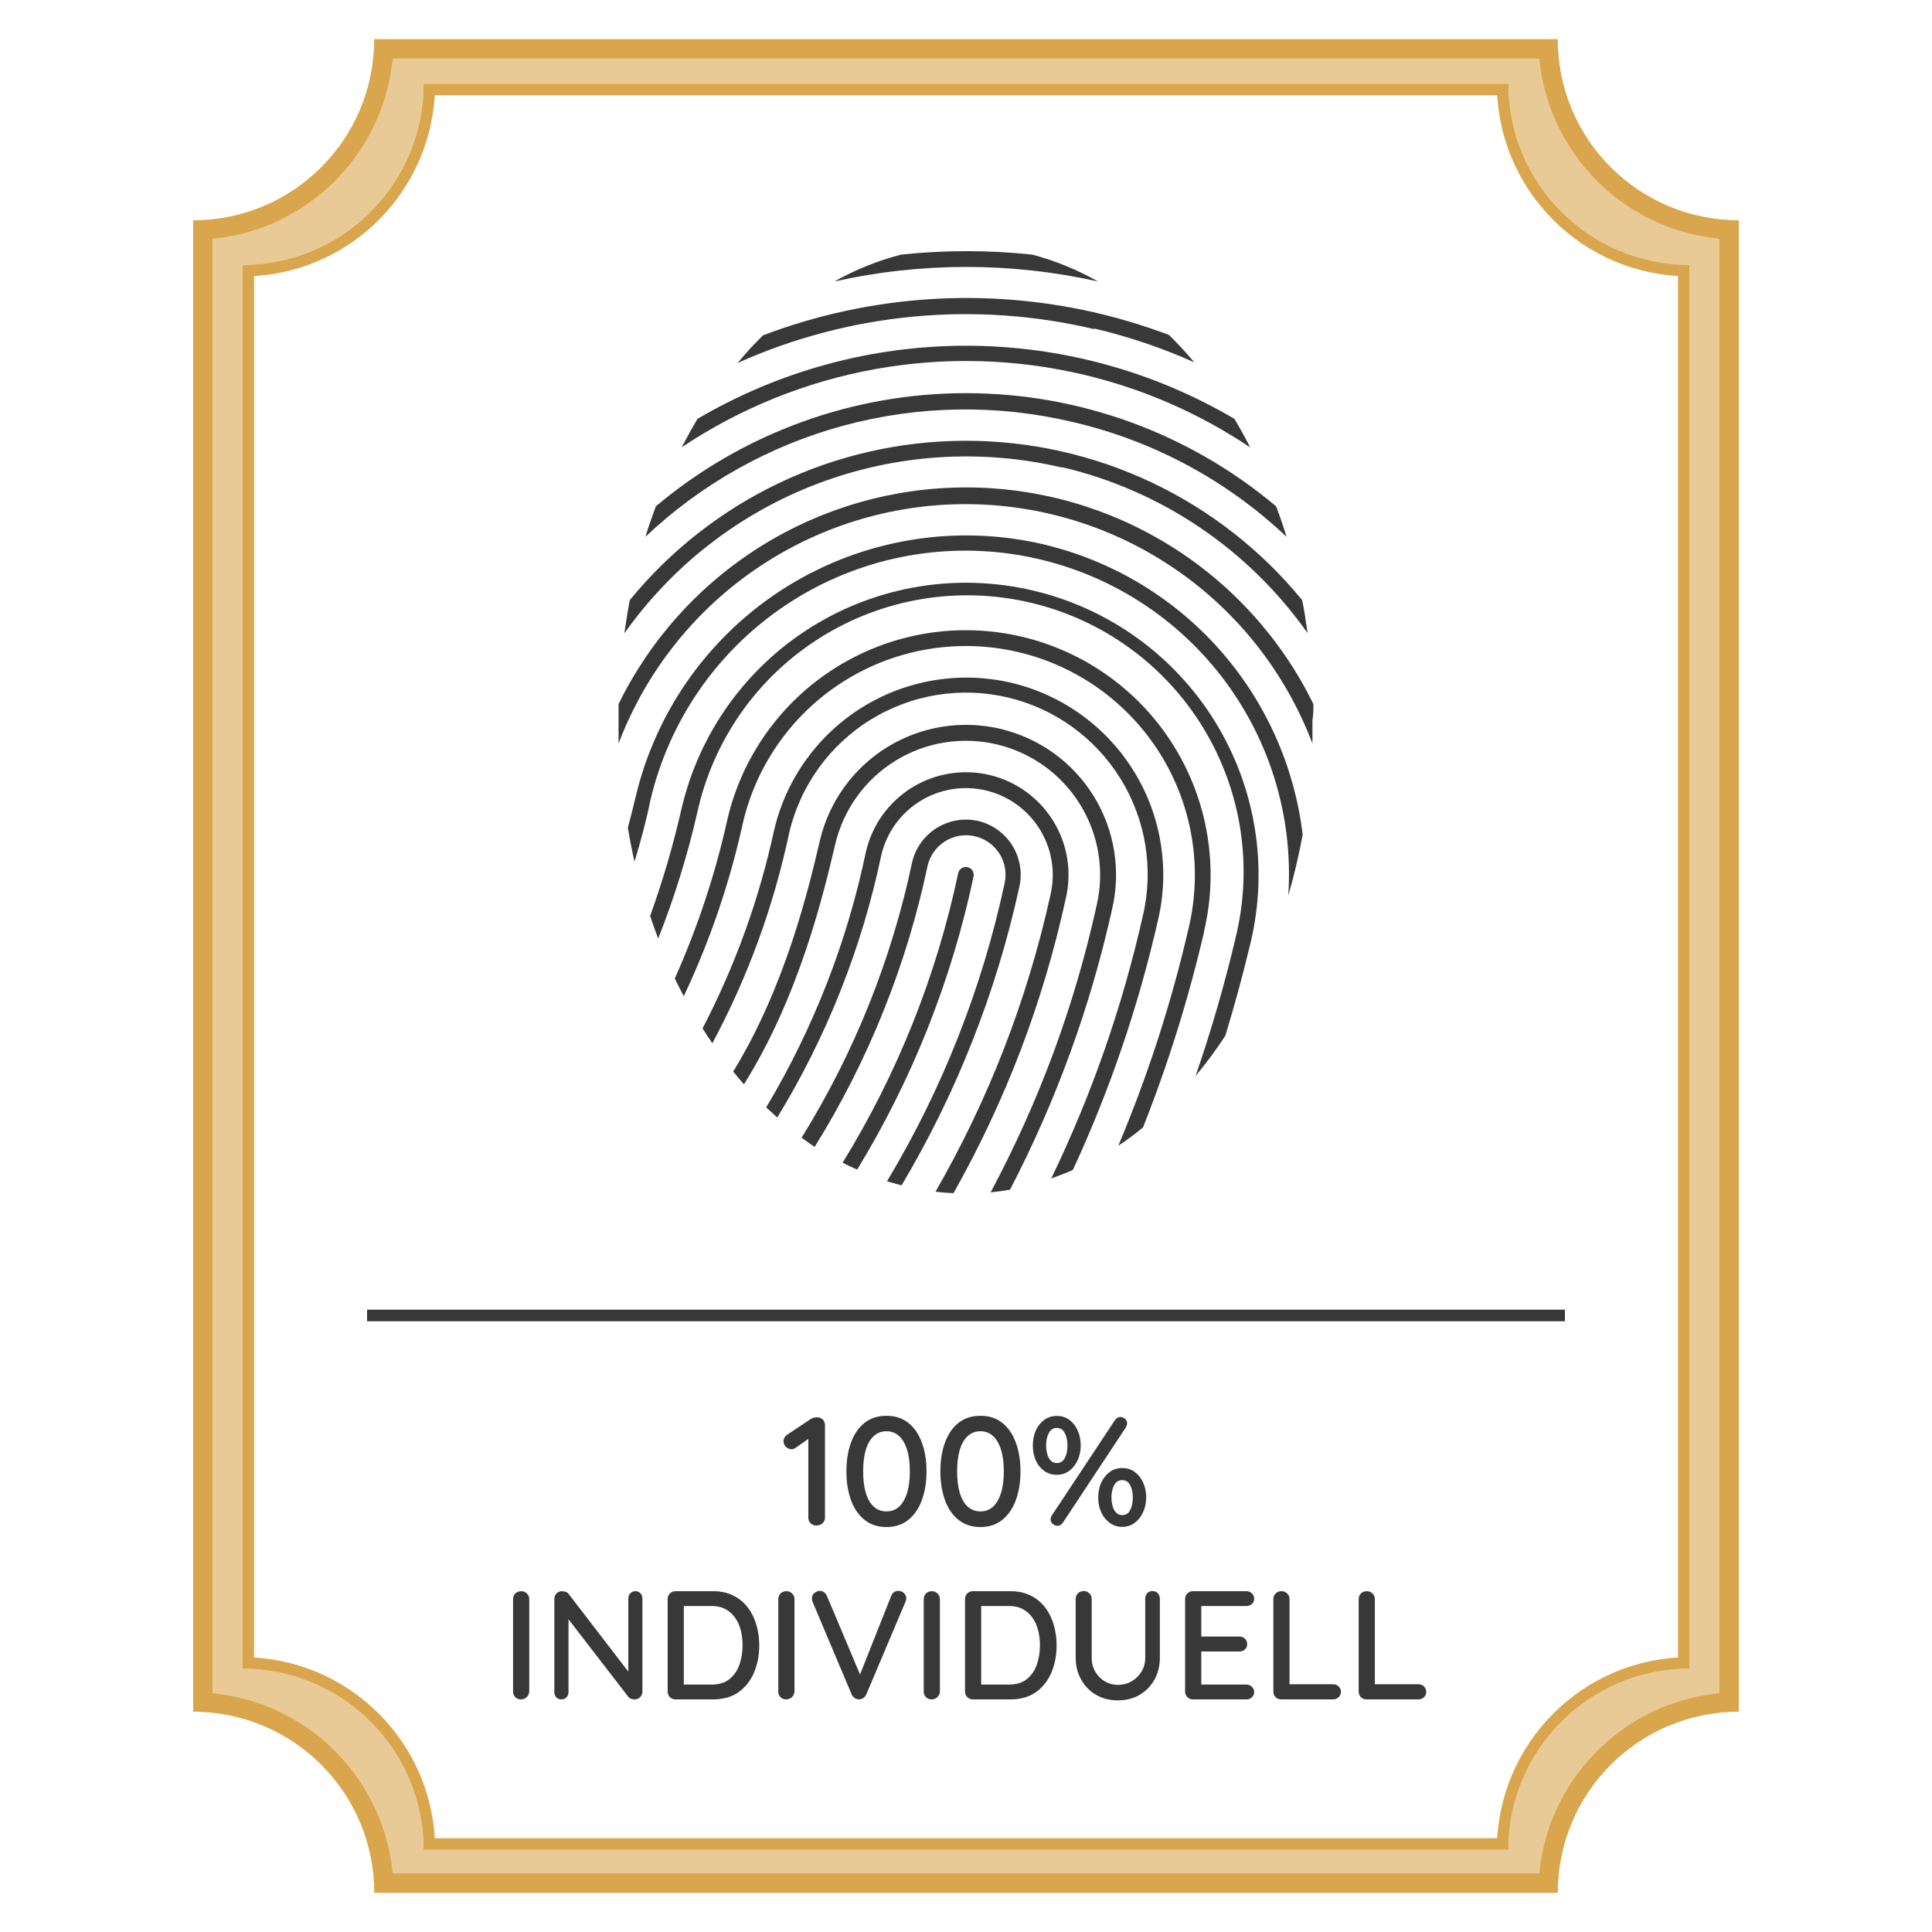 <svg xmlns="http://www.w3.org/2000/svg" xmlns:xlink="http://www.w3.org/1999/xlink" width="500" zoomAndPan="magnify" viewBox="0 0 375 375" height="500" preserveAspectRatio="xMidYMid meet" version="1.0"><defs><filter x="0%" y="0%" width="100%" height="100%" id="65de14fe0a"><feColorMatrix values="0 0 0 0 1 0 0 0 0 1 0 0 0 0 1 0 0 0 1 0" color-interpolation-filters="sRGB"/></filter><g/><mask id="7a51724fe5"><g filter="url(#65de14fe0a)"><rect x="-37.5" width="450" fill="#000000" y="-37.5" height="450" fill-opacity="0.59"/></g></mask><clipPath id="34cd296f0f"><path d="M 17.5 7.617 L 317.5 7.617 L 317.5 368 L 17.5 368 Z M 17.5 7.617 " clip-rule="nonzero"/></clipPath><clipPath id="ed1c1a1146"><path d="M 282.348 7.617 L 52.652 7.617 C 52.652 26.957 37.012 42.77 17.5 42.77 L 17.5 332.23 C 36.844 332.23 52.652 347.875 52.652 367.383 L 282.348 367.383 C 282.348 348.043 297.988 332.23 317.5 332.23 L 317.5 42.77 C 298.156 42.77 282.348 27.125 282.348 7.617 Z M 282.348 7.617 " clip-rule="nonzero"/></clipPath><clipPath id="f51ae6e4fd"><path d="M 0.5 0.617 L 300.5 0.617 L 300.5 360.441 L 0.5 360.441 Z M 0.5 0.617 " clip-rule="nonzero"/></clipPath><clipPath id="0d81770202"><path d="M 265.348 0.617 L 35.652 0.617 C 35.652 19.957 20.012 35.77 0.5 35.77 L 0.5 325.23 C 19.844 325.23 35.652 340.875 35.652 360.383 L 265.348 360.383 C 265.348 341.043 280.988 325.23 300.5 325.23 L 300.5 35.77 C 281.156 35.77 265.348 20.125 265.348 0.617 Z M 265.348 0.617 " clip-rule="nonzero"/></clipPath><clipPath id="363b0515fb"><rect x="0" width="301" y="0" height="361"/></clipPath><clipPath id="29cc5c367e"><path d="M 17.5 7.617 L 317.5 7.617 L 317.5 367.383 L 17.5 367.383 Z M 17.5 7.617 " clip-rule="nonzero"/></clipPath><clipPath id="db8918263d"><path d="M 282.348 7.617 L 52.652 7.617 C 52.652 26.957 37.012 42.77 17.5 42.77 L 17.5 332.23 C 36.844 332.23 52.652 347.871 52.652 367.383 L 282.348 367.383 C 282.348 348.039 297.988 332.23 317.5 332.23 L 317.5 42.77 C 298.156 42.77 282.348 27.125 282.348 7.617 Z M 282.348 7.617 " clip-rule="nonzero"/></clipPath><clipPath id="6c22849671"><rect x="0" width="339" y="0" height="375"/></clipPath><clipPath id="be85bbacf4"><path d="M 37.5 7.617 L 337.5 7.617 L 337.5 367.383 L 37.5 367.383 Z M 37.5 7.617 " clip-rule="nonzero"/></clipPath><clipPath id="3699093ee1"><path d="M 302.348 7.617 L 72.652 7.617 C 72.652 26.957 57.012 42.77 37.5 42.77 L 37.5 332.23 C 56.844 332.23 72.652 347.871 72.652 367.383 L 302.348 367.383 C 302.348 348.039 317.988 332.23 337.5 332.23 L 337.5 42.77 C 318.156 42.77 302.348 27.125 302.348 7.617 Z M 302.348 7.617 " clip-rule="nonzero"/></clipPath><clipPath id="3e6d256f5f"><path d="M 47.062 16.246 L 327.938 16.246 L 327.938 359.664 L 47.062 359.664 Z M 47.062 16.246 " clip-rule="nonzero"/></clipPath><clipPath id="54627be57b"><path d="M 292.785 16.246 L 82.215 16.246 C 82.215 35.59 66.57 51.402 47.062 51.402 L 47.062 323.906 C 66.402 323.906 82.215 339.547 82.215 359.059 L 292.785 359.059 C 292.785 339.715 308.426 323.906 327.938 323.906 L 327.938 51.402 C 308.598 51.402 292.785 35.758 292.785 16.246 Z M 292.785 16.246 " clip-rule="nonzero"/></clipPath><clipPath id="c435331a77"><path d="M 0.062 0.246 L 280.938 0.246 L 280.938 343 L 0.062 343 Z M 0.062 0.246 " clip-rule="nonzero"/></clipPath><clipPath id="a0a0ca5d9a"><path d="M 245.785 0.246 L 35.215 0.246 C 35.215 19.59 19.57 35.402 0.062 35.402 L 0.062 307.906 C 19.402 307.906 35.215 323.547 35.215 343.059 L 245.785 343.059 C 245.785 323.715 261.426 307.906 280.938 307.906 L 280.938 35.402 C 261.598 35.402 245.785 19.758 245.785 0.246 Z M 245.785 0.246 " clip-rule="nonzero"/></clipPath><clipPath id="5d87a54227"><rect x="0" width="281" y="0" height="344"/></clipPath><clipPath id="66093759de"><path d="M 47.062 16.25 L 328 16.25 L 328 358.996 L 47.062 358.996 Z M 47.062 16.25 " clip-rule="nonzero"/></clipPath><clipPath id="95e91b52e9"><path d="M 292.785 16.25 L 82.215 16.25 C 82.215 35.59 66.57 51.402 47.062 51.402 L 47.062 323.902 C 66.402 323.902 82.215 339.547 82.215 359.055 L 292.785 359.055 C 292.785 339.715 308.426 323.902 327.938 323.902 L 327.938 51.402 C 308.594 51.402 292.785 35.758 292.785 16.25 Z M 292.785 16.25 " clip-rule="nonzero"/></clipPath><clipPath id="fab004a29c"><path d="M 120.059 48.09 L 255 48.09 L 255 231.84 L 120.059 231.84 Z M 120.059 48.09 " clip-rule="nonzero"/></clipPath></defs><rect x="-37.5" width="450" fill="#ffffff" y="-37.5" height="450" fill-opacity="1"/><rect x="-37.5" width="450" fill="#ffffff" y="-37.5" height="450" fill-opacity="1"/><g mask="url(#7a51724fe5)"><g transform="matrix(1, 0, 0, 1, 20, 0)"><g clip-path="url(#6c22849671)"><g clip-path="url(#34cd296f0f)"><g clip-path="url(#ed1c1a1146)"><g transform="matrix(1, 0, 0, 1, 17, 7)"><g clip-path="url(#363b0515fb)"><g clip-path="url(#f51ae6e4fd)"><g clip-path="url(#0d81770202)"><path fill="#daa64d" d="M 0.5 0.617 L 300.5 0.617 L 300.5 360.383 L 0.5 360.383 Z M 0.5 0.617 " fill-opacity="1" fill-rule="nonzero"/></g></g></g></g></g></g><g clip-path="url(#29cc5c367e)"><g clip-path="url(#db8918263d)"><path stroke-linecap="butt" transform="matrix(0.75, 0, 0, 0.75, 17.501, 7.616)" fill="none" stroke-linejoin="miter" d="M 353.128 0.002 L 46.868 0.002 C 46.868 25.789 26.014 46.872 -0.002 46.872 L -0.002 432.82 C 25.79 432.82 46.868 453.674 46.868 479.69 L 353.128 479.69 C 353.128 453.898 373.983 432.82 399.998 432.82 L 399.998 46.872 C 374.207 46.872 353.128 26.013 353.128 0.002 Z M 353.128 0.002 " stroke="#daa64d" stroke-width="10" stroke-opacity="1" stroke-miterlimit="4"/></g></g></g></g></g><g clip-path="url(#be85bbacf4)"><g clip-path="url(#3699093ee1)"><path stroke-linecap="butt" transform="matrix(0.75, 0, 0, 0.75, 37.501, 7.616)" fill="none" stroke-linejoin="miter" d="M 353.128 0.002 L 46.868 0.002 C 46.868 25.789 26.014 46.872 -0.002 46.872 L -0.002 432.82 C 25.79 432.82 46.868 453.674 46.868 479.69 L 353.128 479.69 C 353.128 453.898 373.983 432.82 399.998 432.82 L 399.998 46.872 C 374.207 46.872 353.128 26.013 353.128 0.002 Z M 353.128 0.002 " stroke="#daa64d" stroke-width="10" stroke-opacity="1" stroke-miterlimit="4"/></g></g><g clip-path="url(#3e6d256f5f)"><g clip-path="url(#54627be57b)"><g transform="matrix(1, 0, 0, 1, 47, 16)"><g clip-path="url(#5d87a54227)"><g clip-path="url(#c435331a77)"><g clip-path="url(#a0a0ca5d9a)"><path fill="#ffffff" d="M 0.062 0.246 L 280.938 0.246 L 280.938 342.566 L 0.062 342.566 Z M 0.062 0.246 " fill-opacity="1" fill-rule="nonzero"/></g></g></g></g></g></g><g clip-path="url(#66093759de)"><g clip-path="url(#95e91b52e9)"><path stroke-linecap="butt" transform="matrix(0.75, 0, 0, 0.75, 47.062, 16.248)" fill="none" stroke-linejoin="miter" d="M 327.632 0.002 L 46.871 0.002 C 46.871 25.789 26.012 46.872 0.001 46.872 L 0.001 410.206 C 25.788 410.206 46.871 431.065 46.871 457.075 L 327.632 457.075 C 327.632 431.289 348.486 410.206 374.501 410.206 L 374.501 46.872 C 348.71 46.872 327.632 26.013 327.632 0.002 Z M 327.632 0.002 " stroke="#daa64d" stroke-width="6" stroke-opacity="1" stroke-miterlimit="4"/></g></g><path stroke-linecap="butt" transform="matrix(0.75, 0, 0, 0.75, 71.251, 254.206)" fill="none" stroke-linejoin="miter" d="M -0.002 1.501 L 309.998 1.501 " stroke="#393838" stroke-width="3" stroke-opacity="1" stroke-miterlimit="4"/><g fill="#393838" fill-opacity="1"><g transform="translate(151.455, 296.1)"><g><path d="M 7.016 0 C 6.555 0 6.176 -0.145 5.875 -0.438 C 5.582 -0.727 5.438 -1.094 5.438 -1.531 L 5.438 -17.609 L 5.812 -17.062 L 3.031 -15.125 C 2.789 -14.914 2.5 -14.812 2.156 -14.812 C 1.758 -14.812 1.406 -14.969 1.094 -15.281 C 0.781 -15.594 0.625 -15.957 0.625 -16.375 C 0.625 -16.895 0.883 -17.328 1.406 -17.672 L 5.969 -20.703 C 6.145 -20.816 6.336 -20.895 6.547 -20.938 C 6.766 -20.977 6.961 -21 7.141 -21 C 7.598 -21 7.969 -20.852 8.25 -20.562 C 8.531 -20.27 8.672 -19.906 8.672 -19.469 L 8.672 -1.531 C 8.672 -1.094 8.516 -0.727 8.203 -0.438 C 7.891 -0.145 7.492 0 7.016 0 Z M 7.016 0 "/></g></g></g><g fill="#393838" fill-opacity="1"><g transform="translate(162.945, 296.1)"><g><path d="M 9.125 0.297 C 7.438 0.297 6.016 -0.164 4.859 -1.094 C 3.703 -2.02 2.828 -3.297 2.234 -4.922 C 1.641 -6.555 1.344 -8.414 1.344 -10.5 C 1.344 -12.602 1.641 -14.469 2.234 -16.094 C 2.828 -17.727 3.703 -19.004 4.859 -19.922 C 6.016 -20.836 7.438 -21.297 9.125 -21.297 C 10.801 -21.297 12.211 -20.836 13.359 -19.922 C 14.516 -19.004 15.391 -17.727 15.984 -16.094 C 16.586 -14.469 16.891 -12.602 16.891 -10.5 C 16.891 -8.414 16.586 -6.555 15.984 -4.922 C 15.391 -3.297 14.516 -2.02 13.359 -1.094 C 12.211 -0.164 10.801 0.297 9.125 0.297 Z M 9.125 -2.734 C 10.062 -2.734 10.863 -3.031 11.531 -3.625 C 12.207 -4.227 12.727 -5.109 13.094 -6.266 C 13.469 -7.43 13.656 -8.844 13.656 -10.5 C 13.656 -12.176 13.469 -13.594 13.094 -14.75 C 12.727 -15.914 12.207 -16.797 11.531 -17.391 C 10.863 -17.992 10.062 -18.297 9.125 -18.297 C 8.176 -18.297 7.363 -17.992 6.688 -17.391 C 6.008 -16.797 5.488 -15.914 5.125 -14.75 C 4.77 -13.594 4.594 -12.176 4.594 -10.5 C 4.594 -8.844 4.77 -7.43 5.125 -6.266 C 5.488 -5.109 6.008 -4.227 6.688 -3.625 C 7.363 -3.031 8.176 -2.734 9.125 -2.734 Z M 9.125 -2.734 "/></g></g></g><g fill="#393838" fill-opacity="1"><g transform="translate(181.185, 296.1)"><g><path d="M 9.125 0.297 C 7.438 0.297 6.016 -0.164 4.859 -1.094 C 3.703 -2.02 2.828 -3.297 2.234 -4.922 C 1.641 -6.555 1.344 -8.414 1.344 -10.5 C 1.344 -12.602 1.641 -14.469 2.234 -16.094 C 2.828 -17.727 3.703 -19.004 4.859 -19.922 C 6.016 -20.836 7.438 -21.297 9.125 -21.297 C 10.801 -21.297 12.211 -20.836 13.359 -19.922 C 14.516 -19.004 15.391 -17.727 15.984 -16.094 C 16.586 -14.469 16.891 -12.602 16.891 -10.5 C 16.891 -8.414 16.586 -6.555 15.984 -4.922 C 15.391 -3.297 14.516 -2.02 13.359 -1.094 C 12.211 -0.164 10.801 0.297 9.125 0.297 Z M 9.125 -2.734 C 10.062 -2.734 10.863 -3.031 11.531 -3.625 C 12.207 -4.227 12.727 -5.109 13.094 -6.266 C 13.469 -7.43 13.656 -8.844 13.656 -10.5 C 13.656 -12.176 13.469 -13.594 13.094 -14.75 C 12.727 -15.914 12.207 -16.797 11.531 -17.391 C 10.863 -17.992 10.062 -18.297 9.125 -18.297 C 8.176 -18.297 7.363 -17.992 6.688 -17.391 C 6.008 -16.797 5.488 -15.914 5.125 -14.75 C 4.77 -13.594 4.594 -12.176 4.594 -10.5 C 4.594 -8.844 4.77 -7.43 5.125 -6.266 C 5.488 -5.109 6.008 -4.227 6.688 -3.625 C 7.363 -3.031 8.176 -2.734 9.125 -2.734 Z M 9.125 -2.734 "/></g></g></g><g fill="#393838" fill-opacity="1"><g transform="translate(199.425, 296.1)"><g><path d="M 5.703 -9.844 C 4.766 -9.844 3.941 -10.098 3.234 -10.609 C 2.535 -11.117 1.992 -11.801 1.609 -12.656 C 1.234 -13.52 1.047 -14.473 1.047 -15.516 C 1.047 -16.586 1.234 -17.551 1.609 -18.406 C 1.992 -19.27 2.535 -19.961 3.234 -20.484 C 3.941 -21.004 4.766 -21.266 5.703 -21.266 C 6.66 -21.266 7.484 -21.004 8.172 -20.484 C 8.859 -19.961 9.391 -19.27 9.766 -18.406 C 10.148 -17.551 10.344 -16.598 10.344 -15.547 C 10.344 -14.504 10.145 -13.547 9.75 -12.672 C 9.352 -11.805 8.805 -11.117 8.109 -10.609 C 7.422 -10.098 6.617 -9.844 5.703 -9.844 Z M 5.703 -12.125 C 6.398 -12.125 6.914 -12.445 7.25 -13.094 C 7.594 -13.738 7.766 -14.547 7.766 -15.516 C 7.766 -16.516 7.586 -17.332 7.234 -17.969 C 6.891 -18.613 6.379 -18.938 5.703 -18.938 C 5.023 -18.938 4.508 -18.609 4.156 -17.953 C 3.801 -17.305 3.625 -16.504 3.625 -15.547 C 3.625 -14.555 3.801 -13.738 4.156 -13.094 C 4.508 -12.445 5.023 -12.125 5.703 -12.125 Z M 18.391 0.266 C 17.492 0.266 16.691 0.008 15.984 -0.5 C 15.285 -1.008 14.734 -1.691 14.328 -2.547 C 13.93 -3.41 13.734 -4.363 13.734 -5.406 C 13.734 -6.477 13.926 -7.441 14.312 -8.297 C 14.707 -9.16 15.254 -9.852 15.953 -10.375 C 16.66 -10.895 17.484 -11.156 18.422 -11.156 C 19.359 -11.156 20.172 -10.895 20.859 -10.375 C 21.555 -9.852 22.094 -9.16 22.469 -8.297 C 22.852 -7.441 23.047 -6.488 23.047 -5.438 C 23.047 -4.395 22.844 -3.438 22.438 -2.562 C 22.039 -1.695 21.492 -1.008 20.797 -0.5 C 20.109 0.008 19.305 0.266 18.391 0.266 Z M 18.422 -2.016 C 19.098 -2.016 19.602 -2.336 19.938 -2.984 C 20.281 -3.629 20.453 -4.438 20.453 -5.406 C 20.453 -6.406 20.273 -7.223 19.922 -7.859 C 19.578 -8.492 19.066 -8.812 18.391 -8.812 C 17.711 -8.812 17.195 -8.488 16.844 -7.844 C 16.488 -7.195 16.312 -6.395 16.312 -5.438 C 16.312 -4.445 16.492 -3.629 16.859 -2.984 C 17.223 -2.336 17.742 -2.016 18.422 -2.016 Z M 5.812 0.062 C 5.539 0.062 5.254 -0.051 4.953 -0.281 C 4.648 -0.508 4.5 -0.805 4.5 -1.172 C 4.5 -1.41 4.578 -1.672 4.734 -1.953 L 16.984 -20.453 C 17.285 -20.859 17.633 -21.062 18.031 -21.062 C 18.332 -21.062 18.625 -20.953 18.906 -20.734 C 19.195 -20.516 19.344 -20.211 19.344 -19.828 C 19.344 -19.609 19.266 -19.348 19.109 -19.047 L 6.875 -0.547 C 6.57 -0.141 6.219 0.062 5.812 0.062 Z M 5.812 0.062 "/></g></g></g><g fill="#393838" fill-opacity="1"><g transform="translate(97.15, 329.85)"><g><path d="M 5.578 -1.531 C 5.555 -1.094 5.391 -0.727 5.078 -0.438 C 4.773 -0.145 4.41 0 3.984 0 C 3.523 0 3.148 -0.145 2.859 -0.438 C 2.578 -0.727 2.438 -1.094 2.438 -1.531 L 2.438 -19.469 C 2.438 -19.906 2.582 -20.27 2.875 -20.562 C 3.176 -20.852 3.566 -21 4.047 -21 C 4.453 -21 4.805 -20.852 5.109 -20.562 C 5.422 -20.27 5.578 -19.906 5.578 -19.469 Z M 5.578 -1.531 "/></g></g></g><g fill="#393838" fill-opacity="1"><g transform="translate(105.16, 329.85)"><g><path d="M 18.188 -21 C 18.582 -21 18.906 -20.863 19.156 -20.594 C 19.406 -20.32 19.531 -19.988 19.531 -19.594 L 19.531 -1.531 C 19.531 -1.094 19.383 -0.727 19.094 -0.438 C 18.801 -0.145 18.438 0 18 0 C 17.801 0 17.586 -0.035 17.359 -0.109 C 17.129 -0.191 16.953 -0.305 16.828 -0.453 L 4.5 -16.438 L 5.188 -16.828 L 5.188 -1.375 C 5.188 -1 5.055 -0.676 4.797 -0.406 C 4.535 -0.133 4.207 0 3.812 0 C 3.395 0 3.062 -0.133 2.812 -0.406 C 2.562 -0.676 2.438 -1 2.438 -1.375 L 2.438 -19.469 C 2.438 -19.926 2.582 -20.297 2.875 -20.578 C 3.176 -20.859 3.535 -21 3.953 -21 C 4.18 -21 4.422 -20.953 4.672 -20.859 C 4.922 -20.773 5.102 -20.641 5.219 -20.453 L 17.25 -4.797 L 16.797 -4.375 L 16.797 -19.594 C 16.797 -19.988 16.926 -20.32 17.188 -20.594 C 17.445 -20.863 17.781 -21 18.188 -21 Z M 18.188 -21 "/></g></g></g><g fill="#393838" fill-opacity="1"><g transform="translate(127.15, 329.85)"><g><path d="M 11.281 -21 C 12.738 -21 14.023 -20.723 15.141 -20.172 C 16.266 -19.617 17.203 -18.859 17.953 -17.891 C 18.703 -16.922 19.266 -15.801 19.641 -14.531 C 20.023 -13.258 20.219 -11.914 20.219 -10.5 C 20.219 -8.562 19.879 -6.797 19.203 -5.203 C 18.523 -3.609 17.523 -2.344 16.203 -1.406 C 14.879 -0.469 13.238 0 11.281 0 L 3.953 0 C 3.535 0 3.176 -0.145 2.875 -0.438 C 2.582 -0.727 2.438 -1.094 2.438 -1.531 L 2.438 -19.469 C 2.438 -19.906 2.582 -20.27 2.875 -20.562 C 3.176 -20.852 3.535 -21 3.953 -21 Z M 10.984 -2.875 C 12.398 -2.875 13.547 -3.223 14.422 -3.922 C 15.305 -4.629 15.953 -5.555 16.359 -6.703 C 16.773 -7.859 16.984 -9.125 16.984 -10.5 C 16.984 -11.52 16.867 -12.484 16.641 -13.391 C 16.41 -14.305 16.047 -15.117 15.547 -15.828 C 15.055 -16.535 14.438 -17.094 13.688 -17.5 C 12.938 -17.914 12.035 -18.125 10.984 -18.125 L 5.312 -18.125 L 5.578 -18.391 L 5.578 -2.578 L 5.406 -2.875 Z M 10.984 -2.875 "/></g></g></g><g fill="#393838" fill-opacity="1"><g transform="translate(148.63, 329.85)"><g><path d="M 5.578 -1.531 C 5.555 -1.094 5.391 -0.727 5.078 -0.438 C 4.773 -0.145 4.41 0 3.984 0 C 3.523 0 3.148 -0.145 2.859 -0.438 C 2.578 -0.727 2.438 -1.094 2.438 -1.531 L 2.438 -19.469 C 2.438 -19.906 2.582 -20.27 2.875 -20.562 C 3.176 -20.852 3.566 -21 4.047 -21 C 4.453 -21 4.805 -20.852 5.109 -20.562 C 5.422 -20.27 5.578 -19.906 5.578 -19.469 Z M 5.578 -1.531 "/></g></g></g><g fill="#393838" fill-opacity="1"><g transform="translate(156.64, 329.85)"><g><path d="M 17.734 -21.062 C 18.148 -21.062 18.508 -20.922 18.812 -20.641 C 19.113 -20.359 19.266 -20.02 19.266 -19.625 C 19.266 -19.406 19.211 -19.176 19.109 -18.938 L 11.516 -0.984 C 11.359 -0.648 11.145 -0.398 10.875 -0.234 C 10.602 -0.078 10.328 0 10.047 0 C 9.766 -0.02 9.5 -0.109 9.25 -0.266 C 9 -0.43 8.805 -0.66 8.672 -0.953 L 1.078 -18.938 C 1.035 -19.031 1.004 -19.129 0.984 -19.234 C 0.961 -19.348 0.953 -19.469 0.953 -19.594 C 0.953 -20.051 1.125 -20.41 1.469 -20.672 C 1.812 -20.93 2.141 -21.062 2.453 -21.062 C 3.098 -21.062 3.57 -20.727 3.875 -20.062 L 10.734 -3.781 L 9.875 -3.781 L 16.344 -20.094 C 16.625 -20.738 17.086 -21.062 17.734 -21.062 Z M 17.734 -21.062 "/></g></g></g><g fill="#393838" fill-opacity="1"><g transform="translate(176.86, 329.85)"><g><path d="M 5.578 -1.531 C 5.555 -1.094 5.391 -0.727 5.078 -0.438 C 4.773 -0.145 4.41 0 3.984 0 C 3.523 0 3.148 -0.145 2.859 -0.438 C 2.578 -0.727 2.438 -1.094 2.438 -1.531 L 2.438 -19.469 C 2.438 -19.906 2.582 -20.27 2.875 -20.562 C 3.176 -20.852 3.566 -21 4.047 -21 C 4.453 -21 4.805 -20.852 5.109 -20.562 C 5.422 -20.27 5.578 -19.906 5.578 -19.469 Z M 5.578 -1.531 "/></g></g></g><g fill="#393838" fill-opacity="1"><g transform="translate(184.87, 329.85)"><g><path d="M 11.281 -21 C 12.738 -21 14.023 -20.723 15.141 -20.172 C 16.266 -19.617 17.203 -18.859 17.953 -17.891 C 18.703 -16.922 19.266 -15.801 19.641 -14.531 C 20.023 -13.258 20.219 -11.914 20.219 -10.5 C 20.219 -8.562 19.879 -6.797 19.203 -5.203 C 18.523 -3.609 17.523 -2.344 16.203 -1.406 C 14.879 -0.469 13.238 0 11.281 0 L 3.953 0 C 3.535 0 3.176 -0.145 2.875 -0.438 C 2.582 -0.727 2.438 -1.094 2.438 -1.531 L 2.438 -19.469 C 2.438 -19.906 2.582 -20.27 2.875 -20.562 C 3.176 -20.852 3.535 -21 3.953 -21 Z M 10.984 -2.875 C 12.398 -2.875 13.547 -3.223 14.422 -3.922 C 15.305 -4.629 15.953 -5.555 16.359 -6.703 C 16.773 -7.859 16.984 -9.125 16.984 -10.5 C 16.984 -11.52 16.867 -12.484 16.641 -13.391 C 16.41 -14.305 16.047 -15.117 15.547 -15.828 C 15.055 -16.535 14.438 -17.094 13.688 -17.5 C 12.938 -17.914 12.035 -18.125 10.984 -18.125 L 5.312 -18.125 L 5.578 -18.391 L 5.578 -2.578 L 5.406 -2.875 Z M 10.984 -2.875 "/></g></g></g><g fill="#393838" fill-opacity="1"><g transform="translate(206.35, 329.85)"><g><path d="M 17.344 -21.031 C 17.781 -21.031 18.129 -20.883 18.391 -20.594 C 18.648 -20.301 18.781 -19.938 18.781 -19.5 L 18.781 -8.125 C 18.781 -6.531 18.43 -5.102 17.734 -3.844 C 17.035 -2.582 16.07 -1.594 14.844 -0.875 C 13.625 -0.164 12.219 0.188 10.625 0.188 C 9.039 0.188 7.633 -0.164 6.406 -0.875 C 5.176 -1.594 4.207 -2.582 3.5 -3.844 C 2.789 -5.102 2.438 -6.531 2.438 -8.125 L 2.438 -19.5 C 2.438 -19.938 2.582 -20.301 2.875 -20.594 C 3.176 -20.883 3.566 -21.031 4.047 -21.031 C 4.43 -21.031 4.773 -20.883 5.078 -20.594 C 5.391 -20.301 5.547 -19.938 5.547 -19.5 L 5.547 -8.125 C 5.547 -7.07 5.781 -6.148 6.25 -5.359 C 6.719 -4.566 7.344 -3.941 8.125 -3.484 C 8.906 -3.035 9.738 -2.812 10.625 -2.812 C 11.582 -2.812 12.457 -3.035 13.25 -3.484 C 14.051 -3.941 14.695 -4.566 15.188 -5.359 C 15.688 -6.148 15.938 -7.07 15.938 -8.125 L 15.938 -19.5 C 15.938 -19.938 16.062 -20.301 16.312 -20.594 C 16.562 -20.883 16.906 -21.031 17.344 -21.031 Z M 17.344 -21.031 "/></g></g></g><g fill="#393838" fill-opacity="1"><g transform="translate(227.59, 329.85)"><g><path d="M 3.953 -21 L 14.344 -21 C 14.758 -21 15.113 -20.859 15.406 -20.578 C 15.695 -20.297 15.844 -19.945 15.844 -19.531 C 15.844 -19.113 15.695 -18.773 15.406 -18.516 C 15.113 -18.254 14.758 -18.125 14.344 -18.125 L 5.281 -18.125 L 5.578 -18.625 L 5.578 -11.906 L 5.312 -12.203 L 12.984 -12.203 C 13.41 -12.203 13.766 -12.062 14.047 -11.781 C 14.336 -11.508 14.484 -11.148 14.484 -10.703 C 14.484 -10.285 14.336 -9.945 14.047 -9.688 C 13.766 -9.426 13.41 -9.297 12.984 -9.297 L 5.375 -9.297 L 5.578 -9.562 L 5.578 -2.641 L 5.375 -2.875 L 14.344 -2.875 C 14.758 -2.875 15.113 -2.727 15.406 -2.438 C 15.695 -2.156 15.844 -1.82 15.844 -1.438 C 15.844 -1.02 15.695 -0.676 15.406 -0.406 C 15.113 -0.133 14.758 0 14.344 0 L 3.953 0 C 3.535 0 3.176 -0.145 2.875 -0.438 C 2.582 -0.727 2.438 -1.094 2.438 -1.531 L 2.438 -19.469 C 2.438 -19.906 2.582 -20.27 2.875 -20.562 C 3.176 -20.852 3.535 -21 3.953 -21 Z M 3.953 -21 "/></g></g></g><g fill="#393838" fill-opacity="1"><g transform="translate(244.72, 329.85)"><g><path d="M 14.047 -2.938 C 14.461 -2.938 14.816 -2.797 15.109 -2.516 C 15.398 -2.234 15.547 -1.883 15.547 -1.469 C 15.547 -1.051 15.398 -0.703 15.109 -0.422 C 14.816 -0.141 14.461 0 14.047 0 L 3.953 0 C 3.516 0 3.148 -0.145 2.859 -0.438 C 2.578 -0.727 2.438 -1.094 2.438 -1.531 L 2.438 -19.469 C 2.438 -19.906 2.582 -20.27 2.875 -20.562 C 3.176 -20.852 3.566 -21 4.047 -21 C 4.453 -21 4.805 -20.852 5.109 -20.562 C 5.422 -20.27 5.578 -19.906 5.578 -19.469 L 5.578 -2.438 L 4.953 -2.938 Z M 14.047 -2.938 "/></g></g></g><g fill="#393838" fill-opacity="1"><g transform="translate(261.28, 329.85)"><g><path d="M 14.047 -2.938 C 14.461 -2.938 14.816 -2.797 15.109 -2.516 C 15.398 -2.234 15.547 -1.883 15.547 -1.469 C 15.547 -1.051 15.398 -0.703 15.109 -0.422 C 14.816 -0.141 14.461 0 14.047 0 L 3.953 0 C 3.516 0 3.148 -0.145 2.859 -0.438 C 2.578 -0.727 2.438 -1.094 2.438 -1.531 L 2.438 -19.469 C 2.438 -19.906 2.582 -20.27 2.875 -20.562 C 3.176 -20.852 3.566 -21 4.047 -21 C 4.453 -21 4.805 -20.852 5.109 -20.562 C 5.422 -20.27 5.578 -19.906 5.578 -19.469 L 5.578 -2.438 L 4.953 -2.938 Z M 14.047 -2.938 "/></g></g></g><g clip-path="url(#fab004a29c)"><path fill="#393838" d="M 233.75 180.707 C 230.734 193.715 226.77 206.422 221.855 218.836 C 220.293 220.094 218.789 221.289 217.074 222.363 C 222.848 208.637 227.406 194.516 230.746 180 C 231.078 178.586 231.34 177.156 231.531 175.711 C 231.727 174.27 231.848 172.82 231.895 171.367 C 231.945 169.91 231.926 168.457 231.832 167.004 C 231.738 165.555 231.574 164.109 231.34 162.672 C 231.105 161.234 230.801 159.816 230.426 158.41 C 230.055 157.004 229.609 155.617 229.102 154.254 C 228.59 152.891 228.016 151.559 227.371 150.25 C 226.73 148.945 226.027 147.672 225.262 146.434 C 224.496 145.199 223.668 144 222.785 142.844 C 221.902 141.688 220.965 140.578 219.969 139.516 C 218.977 138.449 217.934 137.438 216.844 136.477 C 215.75 135.516 214.613 134.609 213.43 133.758 C 212.25 132.91 211.031 132.117 209.77 131.391 C 208.512 130.66 207.219 129.992 205.895 129.391 C 204.57 128.785 203.219 128.25 201.844 127.777 C 200.465 127.309 199.07 126.906 197.652 126.574 C 196.234 126.238 194.805 125.977 193.363 125.785 C 191.922 125.59 190.473 125.469 189.02 125.418 C 187.562 125.367 186.109 125.391 184.656 125.48 C 183.203 125.574 181.762 125.738 180.324 125.973 C 178.887 126.207 177.465 126.508 176.059 126.883 C 174.652 127.258 173.27 127.699 171.906 128.207 C 170.543 128.719 169.207 129.293 167.902 129.934 C 166.594 130.574 165.32 131.281 164.086 132.047 C 162.848 132.812 161.648 133.637 160.492 134.52 C 159.336 135.402 158.227 136.34 157.16 137.332 C 156.098 138.328 155.086 139.367 154.121 140.461 C 153.16 141.555 152.254 142.691 151.402 143.871 C 150.555 145.051 149.762 146.273 149.031 147.531 C 148.301 148.789 147.637 150.082 147.031 151.406 C 146.43 152.73 145.891 154.078 145.422 155.457 C 144.949 156.836 144.547 158.23 144.215 159.648 C 141.656 171.32 137.824 182.562 132.719 193.367 C 132.125 192.242 131.543 191.098 130.973 189.934 C 135.434 179.949 138.848 169.621 141.211 158.941 C 141.566 157.43 141.996 155.934 142.5 154.461 C 143.004 152.992 143.578 151.547 144.223 150.129 C 144.867 148.715 145.582 147.336 146.363 145.988 C 147.145 144.645 147.988 143.34 148.898 142.074 C 149.809 140.812 150.777 139.598 151.805 138.43 C 152.832 137.262 153.914 136.148 155.055 135.086 C 156.191 134.027 157.379 133.023 158.613 132.078 C 159.852 131.137 161.133 130.254 162.453 129.434 C 163.777 128.617 165.137 127.863 166.535 127.18 C 167.93 126.492 169.359 125.879 170.816 125.332 C 172.273 124.789 173.754 124.316 175.258 123.918 C 176.762 123.516 178.281 123.191 179.816 122.941 C 181.352 122.691 182.895 122.516 184.449 122.418 C 186 122.32 187.555 122.297 189.109 122.352 C 190.664 122.406 192.215 122.535 193.758 122.742 C 195.297 122.949 196.828 123.23 198.34 123.586 C 199.855 123.941 201.348 124.371 202.82 124.875 C 204.293 125.379 205.738 125.953 207.156 126.598 C 208.57 127.242 209.953 127.953 211.297 128.734 C 212.645 129.516 213.949 130.359 215.211 131.27 C 216.473 132.176 217.688 133.145 218.855 134.172 C 220.023 135.203 221.141 136.285 222.203 137.422 C 223.262 138.559 224.266 139.746 225.211 140.984 C 226.156 142.219 227.039 143.496 227.855 144.82 C 228.676 146.145 229.43 147.504 230.113 148.898 C 230.801 150.297 231.414 151.723 231.961 153.18 C 232.508 154.637 232.98 156.117 233.379 157.621 C 233.781 159.125 234.105 160.645 234.355 162.18 C 234.605 163.715 234.781 165.262 234.879 166.812 C 234.98 168.367 235.004 169.918 234.949 171.477 C 234.895 173.031 234.766 174.578 234.559 176.121 C 234.355 177.664 234.074 179.191 233.719 180.707 Z M 192.062 150.422 C 191.426 150.27 190.785 150.152 190.137 150.066 C 189.492 149.98 188.84 149.926 188.188 149.902 C 187.535 149.879 186.883 149.887 186.23 149.93 C 185.582 149.969 184.934 150.043 184.289 150.148 C 183.645 150.254 183.004 150.391 182.375 150.555 C 181.742 150.723 181.121 150.922 180.512 151.152 C 179.898 151.379 179.301 151.637 178.715 151.926 C 178.129 152.211 177.559 152.527 177 152.871 C 176.445 153.215 175.91 153.586 175.391 153.98 C 174.871 154.379 174.375 154.801 173.895 155.246 C 173.418 155.691 172.965 156.156 172.531 156.648 C 172.102 157.137 171.695 157.648 171.312 158.176 C 170.934 158.707 170.578 159.254 170.25 159.82 C 169.922 160.383 169.625 160.965 169.355 161.559 C 169.082 162.152 168.844 162.758 168.633 163.375 C 168.422 163.996 168.242 164.621 168.09 165.258 C 166.27 174.02 163.73 182.57 160.48 190.91 C 157.227 199.25 153.309 207.262 148.719 214.945 L 150.863 216.906 C 155.664 209.055 159.758 200.852 163.148 192.301 C 166.539 183.746 169.18 174.969 171.066 165.961 C 171.191 165.426 171.344 164.895 171.523 164.371 C 171.703 163.852 171.906 163.336 172.133 162.836 C 172.363 162.332 172.617 161.844 172.895 161.367 C 173.172 160.887 173.473 160.426 173.793 159.977 C 174.117 159.531 174.461 159.098 174.824 158.684 C 175.191 158.27 175.574 157.875 175.977 157.5 C 176.383 157.121 176.805 156.766 177.242 156.43 C 177.68 156.094 178.137 155.781 178.605 155.492 C 179.074 155.203 179.559 154.934 180.051 154.691 C 180.547 154.449 181.055 154.23 181.57 154.039 C 182.09 153.844 182.613 153.676 183.148 153.535 C 183.684 153.395 184.223 153.277 184.766 153.188 C 185.312 153.102 185.859 153.039 186.41 153.004 C 186.961 152.969 187.512 152.961 188.062 152.98 C 188.617 153 189.164 153.047 189.711 153.117 C 190.258 153.191 190.801 153.293 191.34 153.418 C 191.875 153.543 192.406 153.695 192.93 153.875 C 193.453 154.055 193.965 154.258 194.465 154.484 C 194.969 154.715 195.457 154.969 195.938 155.246 C 196.414 155.523 196.879 155.82 197.324 156.145 C 197.773 156.465 198.203 156.809 198.617 157.176 C 199.035 157.539 199.43 157.926 199.805 158.328 C 200.184 158.73 200.539 159.152 200.875 159.59 C 201.207 160.031 201.523 160.484 201.812 160.953 C 202.102 161.422 202.371 161.906 202.613 162.402 C 202.855 162.895 203.074 163.402 203.27 163.918 C 203.461 164.438 203.629 164.961 203.773 165.496 C 203.914 166.027 204.031 166.566 204.117 167.113 C 204.207 167.656 204.27 168.207 204.305 168.758 C 204.34 169.309 204.348 169.859 204.328 170.41 C 204.312 170.961 204.266 171.512 204.191 172.059 C 204.121 172.605 204.02 173.148 203.895 173.688 C 199.398 194.035 191.961 213.246 181.578 231.312 C 182.723 231.457 183.887 231.547 185.074 231.59 C 195.207 213.617 202.473 194.551 206.867 174.391 C 207.016 173.758 207.137 173.117 207.223 172.469 C 207.309 171.824 207.363 171.172 207.387 170.52 C 207.41 169.867 207.402 169.219 207.363 168.566 C 207.32 167.914 207.25 167.266 207.145 166.625 C 207.039 165.98 206.902 165.344 206.738 164.711 C 206.57 164.082 206.371 163.461 206.145 162.848 C 205.918 162.238 205.66 161.637 205.371 161.051 C 205.086 160.465 204.77 159.895 204.43 159.34 C 204.086 158.785 203.715 158.25 203.32 157.73 C 202.926 157.211 202.504 156.711 202.059 156.234 C 201.617 155.758 201.148 155.305 200.66 154.871 C 200.172 154.441 199.66 154.031 199.133 153.652 C 198.602 153.27 198.055 152.914 197.492 152.586 C 196.93 152.258 196.348 151.961 195.754 151.688 C 195.164 151.418 194.559 151.176 193.941 150.965 C 193.324 150.754 192.695 150.57 192.062 150.422 Z M 196.262 132.52 C 195.043 132.234 193.812 132.012 192.57 131.848 C 191.328 131.688 190.082 131.582 188.828 131.543 C 187.578 131.5 186.328 131.52 185.078 131.602 C 183.828 131.684 182.586 131.828 181.348 132.031 C 180.113 132.234 178.891 132.496 177.68 132.82 C 176.473 133.145 175.281 133.523 174.109 133.965 C 172.934 134.406 171.785 134.902 170.664 135.453 C 169.539 136.008 168.445 136.613 167.383 137.273 C 166.316 137.934 165.289 138.645 164.293 139.402 C 163.297 140.164 162.344 140.973 161.426 141.828 C 160.512 142.68 159.641 143.578 158.812 144.52 C 157.984 145.457 157.207 146.438 156.473 147.453 C 155.742 148.469 155.062 149.52 154.434 150.602 C 153.805 151.684 153.23 152.797 152.711 153.938 C 152.191 155.074 151.73 156.238 151.324 157.422 C 150.918 158.605 150.57 159.809 150.281 161.027 C 147.363 174.512 142.723 187.375 136.367 199.617 C 136.98 200.598 137.613 201.559 138.266 202.5 C 145.18 189.578 150.156 175.945 153.195 161.609 C 153.457 160.484 153.777 159.379 154.152 158.285 C 154.523 157.191 154.949 156.121 155.43 155.07 C 155.906 154.02 156.438 152.996 157.016 151.996 C 157.598 150.996 158.223 150.031 158.898 149.094 C 159.57 148.156 160.289 147.254 161.055 146.387 C 161.816 145.52 162.621 144.695 163.465 143.906 C 164.309 143.117 165.191 142.375 166.105 141.672 C 167.023 140.973 167.973 140.316 168.957 139.711 C 169.938 139.102 170.945 138.543 171.984 138.035 C 173.02 137.527 174.078 137.07 175.16 136.668 C 176.242 136.262 177.34 135.91 178.457 135.617 C 179.574 135.32 180.699 135.078 181.84 134.891 C 182.98 134.707 184.125 134.578 185.277 134.504 C 186.43 134.43 187.582 134.414 188.738 134.453 C 189.891 134.496 191.039 134.59 192.184 134.746 C 193.328 134.898 194.461 135.105 195.586 135.371 C 196.711 135.637 197.82 135.953 198.91 136.328 C 200.004 136.699 201.074 137.129 202.125 137.605 C 203.176 138.086 204.203 138.613 205.199 139.191 C 206.199 139.773 207.168 140.398 208.105 141.074 C 209.039 141.75 209.941 142.469 210.809 143.23 C 211.676 143.992 212.504 144.797 213.289 145.641 C 214.078 146.484 214.82 147.367 215.523 148.285 C 216.223 149.203 216.879 150.152 217.484 151.133 C 218.094 152.113 218.652 153.125 219.16 154.16 C 219.668 155.195 220.125 156.258 220.527 157.336 C 220.934 158.418 221.285 159.516 221.582 160.633 C 221.879 161.75 222.117 162.875 222.305 164.016 C 222.488 165.156 222.617 166.301 222.691 167.453 C 222.766 168.605 222.781 169.758 222.742 170.914 C 222.703 172.066 222.605 173.215 222.453 174.359 C 222.297 175.504 222.09 176.641 221.824 177.762 C 217.844 195.434 211.918 212.426 204.047 228.738 C 205.457 228.246 206.867 227.695 208.246 227.082 C 215.473 211.461 220.988 195.254 224.797 178.469 C 225.082 177.25 225.305 176.02 225.465 174.777 C 225.629 173.535 225.73 172.289 225.77 171.039 C 225.809 169.785 225.789 168.535 225.703 167.285 C 225.621 166.035 225.48 164.793 225.273 163.559 C 225.07 162.324 224.805 161.102 224.48 159.895 C 224.156 158.684 223.773 157.492 223.336 156.32 C 222.895 155.148 222.395 154 221.844 152.879 C 221.289 151.754 220.684 150.664 220.023 149.598 C 219.359 148.535 218.648 147.508 217.891 146.512 C 217.129 145.52 216.32 144.566 215.465 143.648 C 214.609 142.734 213.711 141.863 212.77 141.039 C 211.832 140.211 210.852 139.434 209.836 138.703 C 208.82 137.973 207.77 137.293 206.688 136.664 C 205.602 136.035 204.492 135.465 203.352 134.945 C 202.211 134.426 201.051 133.965 199.867 133.559 C 198.68 133.152 197.48 132.809 196.262 132.52 Z M 189.945 159.371 C 189.262 159.211 188.566 159.117 187.859 159.094 C 187.156 159.066 186.453 159.113 185.758 159.227 C 185.062 159.34 184.387 159.52 183.727 159.77 C 183.066 160.016 182.434 160.324 181.836 160.695 C 181.234 161.066 180.68 161.496 180.164 161.977 C 179.648 162.457 179.184 162.984 178.773 163.559 C 178.363 164.129 178.012 164.738 177.719 165.379 C 177.43 166.02 177.203 166.684 177.043 167.371 C 175.043 176.836 172.242 186.059 168.641 195.035 C 165.039 204.012 160.684 212.609 155.586 220.828 C 156.414 221.441 157.27 222.027 158.129 222.609 C 163.34 214.219 167.785 205.445 171.465 196.281 C 175.148 187.121 178.008 177.707 180.047 168.047 C 180.16 167.555 180.32 167.082 180.531 166.621 C 180.738 166.164 180.988 165.73 181.281 165.32 C 181.574 164.91 181.906 164.535 182.273 164.191 C 182.641 163.848 183.039 163.543 183.465 163.277 C 183.895 163.012 184.344 162.789 184.816 162.613 C 185.285 162.434 185.77 162.305 186.266 162.223 C 186.766 162.145 187.266 162.109 187.77 162.129 C 188.27 162.145 188.77 162.211 189.258 162.324 C 189.75 162.438 190.223 162.602 190.68 162.809 C 191.141 163.016 191.574 163.27 191.984 163.562 C 192.391 163.855 192.77 164.188 193.113 164.555 C 193.457 164.922 193.762 165.32 194.027 165.75 C 194.289 166.176 194.512 166.625 194.688 167.098 C 194.867 167.57 194.996 168.055 195.074 168.551 C 195.156 169.047 195.188 169.547 195.172 170.051 C 195.156 170.555 195.09 171.051 194.973 171.539 C 192.781 181.727 189.773 191.664 185.945 201.352 C 182.117 211.043 177.527 220.355 172.168 229.289 L 174.988 230.086 C 180.32 221.125 184.902 211.797 188.73 202.102 C 192.562 192.402 195.594 182.461 197.824 172.277 C 197.988 171.594 198.082 170.902 198.109 170.203 C 198.137 169.5 198.094 168.805 197.984 168.113 C 197.875 167.418 197.699 166.742 197.457 166.086 C 197.215 165.426 196.91 164.801 196.543 164.199 C 196.18 163.602 195.758 163.043 195.285 162.527 C 194.809 162.012 194.289 161.547 193.723 161.133 C 193.156 160.719 192.559 160.363 191.922 160.066 C 191.285 159.77 190.629 159.539 189.945 159.371 Z M 187.832 168.324 C 187.633 168.277 187.438 168.27 187.234 168.301 C 187.035 168.336 186.852 168.402 186.68 168.512 C 186.504 168.617 186.359 168.75 186.242 168.914 C 186.121 169.078 186.039 169.258 185.992 169.457 C 183.891 179.398 180.957 189.09 177.191 198.531 C 173.426 207.969 168.879 217.016 163.555 225.672 C 164.473 226.164 165.426 226.594 166.375 227.023 C 171.723 218.25 176.297 209.086 180.086 199.535 C 183.879 189.984 186.84 180.184 188.965 170.129 C 189.008 169.938 189.012 169.742 188.977 169.543 C 188.941 169.348 188.871 169.164 188.766 168.996 C 188.66 168.828 188.527 168.684 188.363 168.57 C 188.203 168.453 188.023 168.371 187.832 168.324 Z M 213.121 54.633 C 209.09 52.352 204.84 50.617 200.367 49.422 C 191.879 48.52 183.387 48.52 174.895 49.422 C 170.359 50.602 166.047 52.336 161.961 54.633 C 170.383 52.754 178.91 51.812 187.539 51.812 C 196.172 51.812 204.695 52.754 213.121 54.633 Z M 194.176 141.469 C 193.246 141.25 192.312 141.078 191.363 140.953 C 190.418 140.824 189.469 140.742 188.516 140.711 C 187.562 140.676 186.609 140.688 185.656 140.75 C 184.707 140.809 183.758 140.914 182.816 141.07 C 181.875 141.223 180.941 141.422 180.02 141.664 C 179.098 141.91 178.191 142.199 177.297 142.531 C 176.402 142.867 175.527 143.242 174.672 143.664 C 173.812 144.082 172.98 144.543 172.168 145.047 C 171.355 145.547 170.57 146.09 169.812 146.668 C 169.055 147.246 168.328 147.863 167.629 148.512 C 166.93 149.164 166.266 149.848 165.637 150.562 C 165.004 151.277 164.41 152.023 163.855 152.797 C 163.297 153.574 162.777 154.371 162.301 155.199 C 161.82 156.023 161.383 156.871 160.988 157.738 C 160.594 158.605 160.238 159.492 159.93 160.395 C 159.621 161.297 159.359 162.215 159.141 163.141 C 156.996 172.336 152.457 191.465 142.312 207.988 C 142.988 208.824 143.684 209.652 144.398 210.469 C 155.156 193.336 159.875 173.379 162.113 163.879 C 162.309 163.047 162.543 162.227 162.82 161.422 C 163.098 160.613 163.41 159.82 163.766 159.043 C 164.117 158.266 164.508 157.508 164.938 156.77 C 165.363 156.031 165.828 155.316 166.328 154.625 C 166.824 153.934 167.355 153.266 167.918 152.625 C 168.484 151.984 169.078 151.371 169.699 150.789 C 170.324 150.207 170.977 149.656 171.652 149.141 C 172.332 148.621 173.035 148.137 173.758 147.688 C 174.484 147.238 175.23 146.824 175.996 146.449 C 176.762 146.074 177.547 145.734 178.344 145.438 C 179.145 145.137 179.957 144.879 180.781 144.66 C 181.605 144.441 182.438 144.262 183.281 144.125 C 184.121 143.988 184.969 143.891 185.82 143.836 C 186.672 143.781 187.523 143.77 188.379 143.801 C 189.23 143.828 190.082 143.898 190.926 144.012 C 191.773 144.125 192.609 144.281 193.441 144.477 C 194.273 144.668 195.09 144.906 195.898 145.18 C 196.707 145.457 197.5 145.773 198.273 146.125 C 199.051 146.48 199.809 146.871 200.547 147.297 C 201.285 147.727 202 148.188 202.695 148.688 C 203.387 149.184 204.055 149.715 204.695 150.281 C 205.336 150.844 205.945 151.438 206.527 152.062 C 207.109 152.684 207.66 153.336 208.18 154.016 C 208.699 154.691 209.18 155.395 209.629 156.121 C 210.078 156.844 210.492 157.59 210.867 158.355 C 211.246 159.121 211.582 159.906 211.883 160.703 C 212.18 161.504 212.441 162.316 212.66 163.141 C 212.879 163.965 213.059 164.797 213.195 165.641 C 213.332 166.484 213.43 167.332 213.48 168.184 C 213.535 169.035 213.551 169.887 213.52 170.738 C 213.492 171.59 213.418 172.441 213.305 173.285 C 213.191 174.133 213.039 174.973 212.844 175.801 C 208.543 195.293 201.688 213.836 192.277 231.438 C 193.543 231.312 194.801 231.141 196.047 230.914 C 205.016 213.641 211.617 195.504 215.848 176.508 C 216.066 175.578 216.242 174.641 216.367 173.695 C 216.496 172.75 216.574 171.801 216.609 170.848 C 216.641 169.895 216.629 168.941 216.57 167.988 C 216.508 167.035 216.402 166.09 216.25 165.145 C 216.098 164.203 215.898 163.273 215.652 162.352 C 215.41 161.43 215.121 160.52 214.785 159.625 C 214.453 158.734 214.074 157.855 213.656 157 C 213.234 156.145 212.773 155.309 212.273 154.496 C 211.77 153.688 211.23 152.902 210.652 152.145 C 210.07 151.387 209.457 150.656 208.805 149.961 C 208.156 149.262 207.473 148.598 206.758 147.965 C 206.039 147.336 205.297 146.742 204.52 146.184 C 203.746 145.625 202.945 145.109 202.121 144.629 C 201.297 144.152 200.449 143.715 199.582 143.316 C 198.711 142.922 197.828 142.57 196.926 142.262 C 196.02 141.953 195.105 141.688 194.176 141.469 Z M 210.301 72.719 C 221.941 75.48 232.73 80.188 242.668 86.848 C 241.688 84.949 240.676 83.078 239.605 81.301 C 237.641 80.145 235.641 79.055 233.605 78.035 C 231.57 77.012 229.504 76.059 227.402 75.172 C 225.305 74.289 223.18 73.473 221.023 72.73 C 218.871 71.988 216.695 71.316 214.5 70.719 C 212.301 70.117 210.086 69.594 207.852 69.141 C 205.621 68.691 203.375 68.316 201.117 68.012 C 198.859 67.711 196.594 67.484 194.32 67.332 C 192.047 67.18 189.773 67.105 187.496 67.105 C 185.215 67.105 182.941 67.18 180.668 67.332 C 178.395 67.484 176.129 67.711 173.871 68.012 C 171.613 68.316 169.367 68.691 167.137 69.141 C 164.902 69.594 162.688 70.117 160.492 70.719 C 158.293 71.316 156.117 71.988 153.965 72.73 C 151.812 73.473 149.684 74.289 147.586 75.172 C 145.488 76.059 143.418 77.012 141.383 78.035 C 139.348 79.055 137.348 80.145 135.387 81.301 C 134.312 83.078 133.301 84.949 132.32 86.816 C 135.145 84.926 138.062 83.188 141.066 81.598 C 144.07 80.008 147.148 78.574 150.301 77.301 C 153.453 76.027 156.66 74.918 159.926 73.973 C 163.191 73.031 166.496 72.254 169.844 71.648 C 173.188 71.047 176.555 70.613 179.945 70.355 C 183.332 70.094 186.727 70.012 190.125 70.102 C 193.523 70.191 196.91 70.453 200.281 70.891 C 203.652 71.328 206.992 71.938 210.301 72.719 Z M 212.414 63.766 C 219.09 65.344 225.555 67.531 231.816 70.328 C 230.246 68.465 228.609 66.699 226.914 65.023 C 222.395 63.316 217.789 61.906 213.09 60.793 C 207.719 59.531 202.281 58.672 196.785 58.219 C 191.285 57.762 185.781 57.719 180.277 58.082 C 174.77 58.445 169.324 59.215 163.93 60.387 C 158.539 61.562 153.266 63.125 148.105 65.086 C 146.391 66.762 144.746 68.547 143.172 70.449 C 148.566 68.031 154.125 66.066 159.844 64.555 C 165.562 63.047 171.363 62.016 177.25 61.457 C 183.141 60.898 189.031 60.824 194.934 61.234 C 200.832 61.641 206.66 62.527 212.414 63.891 Z M 208.215 81.914 C 216 83.719 223.41 86.512 230.453 90.289 C 237.492 94.07 243.914 98.707 249.719 104.195 C 249.105 102.176 248.43 100.211 247.695 98.281 C 245.609 96.523 243.449 94.863 241.219 93.293 C 238.988 91.727 236.691 90.258 234.332 88.895 C 231.973 87.527 229.555 86.266 227.086 85.109 C 224.617 83.953 222.098 82.91 219.539 81.973 C 216.977 81.039 214.379 80.219 211.742 79.512 C 209.109 78.801 206.449 78.211 203.766 77.734 C 201.078 77.262 198.379 76.906 195.66 76.668 C 192.945 76.43 190.223 76.309 187.496 76.309 C 184.766 76.309 182.047 76.43 179.328 76.668 C 176.609 76.906 173.91 77.262 171.223 77.734 C 168.539 78.211 165.879 78.801 163.246 79.512 C 160.609 80.219 158.012 81.039 155.453 81.973 C 152.891 82.91 150.375 83.953 147.902 85.109 C 145.434 86.266 143.016 87.527 140.656 88.895 C 138.297 90.258 136 91.727 133.77 93.293 C 131.539 94.863 129.379 96.523 127.293 98.281 C 126.586 100.211 125.883 102.203 125.27 104.195 C 127.98 101.629 130.84 99.238 133.848 97.027 C 136.859 94.816 139.992 92.797 143.25 90.973 C 146.508 89.148 149.867 87.535 153.324 86.125 C 156.785 84.719 160.316 83.531 163.922 82.562 C 167.531 81.594 171.184 80.852 174.879 80.336 C 178.578 79.82 182.297 79.535 186.027 79.48 C 189.762 79.426 193.484 79.602 197.199 80.008 C 200.91 80.414 204.582 81.051 208.215 81.914 Z M 200.492 114.617 C 198.684 114.191 196.859 113.855 195.02 113.609 C 193.18 113.363 191.328 113.207 189.473 113.145 C 187.617 113.078 185.762 113.105 183.91 113.223 C 182.059 113.34 180.215 113.547 178.379 113.848 C 176.547 114.145 174.734 114.531 172.938 115.012 C 171.145 115.488 169.379 116.051 167.637 116.703 C 165.898 117.352 164.195 118.086 162.527 118.902 C 160.863 119.723 159.238 120.621 157.66 121.598 C 156.082 122.574 154.555 123.629 153.078 124.754 C 151.602 125.883 150.188 127.082 148.828 128.348 C 147.469 129.613 146.18 130.945 144.953 132.34 C 143.723 133.734 142.57 135.184 141.484 136.691 C 140.398 138.199 139.391 139.758 138.461 141.363 C 137.531 142.969 136.68 144.617 135.91 146.309 C 135.141 148 134.457 149.723 133.855 151.48 C 133.258 153.238 132.746 155.02 132.32 156.828 C 130.703 163.941 128.66 170.93 126.188 177.793 C 126.68 179.266 127.199 180.727 127.754 182.176 C 130.91 174.195 133.441 166.023 135.355 157.656 C 135.734 155.926 136.203 154.215 136.75 152.531 C 137.301 150.848 137.934 149.195 138.648 147.57 C 139.363 145.949 140.156 144.367 141.027 142.824 C 141.898 141.281 142.844 139.785 143.863 138.332 C 144.883 136.883 145.973 135.488 147.129 134.145 C 148.289 132.805 149.508 131.523 150.793 130.301 C 152.078 129.082 153.422 127.926 154.82 126.84 C 156.219 125.754 157.672 124.738 159.172 123.793 C 160.672 122.848 162.215 121.98 163.801 121.191 C 165.387 120.398 167.008 119.688 168.664 119.059 C 170.32 118.426 172.004 117.879 173.715 117.418 C 175.426 116.953 177.152 116.574 178.902 116.285 C 180.648 115.992 182.41 115.785 184.176 115.668 C 185.945 115.551 187.715 115.52 189.488 115.578 C 191.258 115.637 193.023 115.781 194.781 116.016 C 196.535 116.246 198.277 116.566 200.004 116.973 C 201.73 117.375 203.43 117.867 205.105 118.438 C 206.785 119.012 208.43 119.668 210.039 120.406 C 211.652 121.141 213.223 121.957 214.754 122.848 C 216.285 123.742 217.77 124.707 219.203 125.746 C 220.641 126.785 222.02 127.895 223.348 129.07 C 224.672 130.246 225.938 131.488 227.141 132.789 C 228.344 134.09 229.477 135.449 230.547 136.863 C 231.613 138.277 232.609 139.742 233.531 141.254 C 234.457 142.766 235.301 144.32 236.07 145.918 C 236.84 147.516 237.527 149.145 238.137 150.812 C 238.742 152.477 239.266 154.168 239.707 155.883 C 240.145 157.602 240.5 159.336 240.766 161.086 C 241.035 162.84 241.215 164.602 241.309 166.371 C 241.402 168.141 241.406 169.91 241.324 171.68 C 241.242 173.453 241.074 175.215 240.816 176.969 C 240.559 178.723 240.215 180.457 239.789 182.176 C 237.66 191.195 235.086 200.086 232.062 208.844 C 234.133 206.359 236.055 203.766 237.824 201.059 C 239.789 194.652 241.41 188.523 242.762 182.883 C 243.188 181.07 243.527 179.246 243.773 177.402 C 244.023 175.559 244.18 173.707 244.246 171.848 C 244.312 169.988 244.285 168.133 244.172 166.277 C 244.055 164.418 243.848 162.574 243.547 160.738 C 243.25 158.902 242.859 157.086 242.383 155.285 C 241.906 153.488 241.344 151.719 240.691 149.977 C 240.039 148.234 239.305 146.527 238.484 144.859 C 237.664 143.188 236.766 141.562 235.789 139.98 C 234.809 138.398 233.754 136.871 232.625 135.395 C 231.492 133.914 230.293 132.496 229.023 131.137 C 227.758 129.777 226.422 128.484 225.027 127.254 C 223.629 126.027 222.176 124.871 220.664 123.785 C 219.156 122.699 217.594 121.691 215.984 120.758 C 214.375 119.828 212.723 118.977 211.031 118.207 C 209.336 117.438 207.609 116.754 205.848 116.152 C 204.09 115.555 202.301 115.043 200.492 114.617 Z M 202.605 105.668 C 201.555 105.422 200.5 105.203 199.441 105.008 C 198.379 104.812 197.316 104.645 196.246 104.5 C 195.18 104.359 194.105 104.242 193.031 104.152 C 191.957 104.062 190.883 104 189.805 103.965 C 188.727 103.926 187.648 103.914 186.57 103.93 C 185.492 103.945 184.414 103.988 183.34 104.059 C 182.262 104.125 181.191 104.223 180.117 104.344 C 179.047 104.465 177.98 104.613 176.914 104.785 C 175.852 104.961 174.793 105.16 173.738 105.387 C 172.684 105.609 171.637 105.863 170.594 106.141 C 169.551 106.418 168.516 106.719 167.488 107.047 C 166.461 107.375 165.445 107.727 164.434 108.105 C 163.426 108.484 162.426 108.887 161.434 109.312 C 160.445 109.738 159.465 110.191 158.496 110.664 C 157.527 111.141 156.574 111.637 155.629 112.16 C 154.688 112.684 153.758 113.227 152.84 113.793 C 151.922 114.363 151.02 114.953 150.133 115.562 C 149.246 116.176 148.371 116.809 147.516 117.461 C 146.66 118.117 145.816 118.793 144.996 119.488 C 144.172 120.184 143.363 120.898 142.574 121.633 C 141.789 122.371 141.016 123.125 140.266 123.898 C 139.516 124.672 138.781 125.461 138.07 126.27 C 137.355 127.078 136.664 127.906 135.992 128.746 C 135.32 129.59 134.668 130.449 134.039 131.324 C 133.406 132.199 132.801 133.09 132.215 133.996 C 131.625 134.898 131.062 135.816 130.52 136.75 C 129.98 137.684 129.461 138.629 128.965 139.586 C 128.473 140.543 128 141.512 127.555 142.492 C 127.105 143.477 126.684 144.465 126.285 145.469 C 125.883 146.469 125.512 147.48 125.16 148.5 C 124.812 149.52 124.488 150.547 124.188 151.586 C 123.891 152.621 123.617 153.664 123.371 154.711 C 122.973 156.43 122.449 158.453 121.867 160.66 C 122.234 162.898 122.664 165.074 123.156 167.25 C 124.441 163.02 125.516 158.973 126.219 155.418 C 126.664 153.52 127.191 151.645 127.812 149.797 C 128.43 147.945 129.129 146.129 129.918 144.344 C 130.703 142.562 131.57 140.816 132.52 139.113 C 133.469 137.41 134.496 135.754 135.598 134.148 C 136.703 132.539 137.879 130.988 139.125 129.488 C 140.375 127.992 141.688 126.555 143.07 125.18 C 144.453 123.805 145.895 122.496 147.398 121.254 C 148.902 120.012 150.461 118.844 152.074 117.746 C 153.684 116.652 155.344 115.633 157.051 114.691 C 158.758 113.75 160.508 112.887 162.293 112.109 C 164.082 111.332 165.902 110.637 167.754 110.027 C 169.605 109.418 171.48 108.895 173.383 108.461 C 175.285 108.027 177.199 107.68 179.133 107.426 C 181.066 107.168 183.008 107.004 184.953 106.926 C 186.902 106.852 188.852 106.867 190.797 106.973 C 192.746 107.078 194.684 107.273 196.609 107.562 C 198.539 107.848 200.449 108.223 202.344 108.688 C 204.238 109.152 206.105 109.703 207.949 110.34 C 209.789 110.98 211.598 111.703 213.375 112.508 C 215.148 113.316 216.883 114.203 218.574 115.172 C 220.27 116.141 221.91 117.184 223.508 118.309 C 225.102 119.43 226.641 120.621 228.125 121.887 C 229.609 123.152 231.031 124.48 232.391 125.879 C 233.75 127.277 235.043 128.734 236.266 130.25 C 237.492 131.77 238.645 133.34 239.719 134.965 C 240.797 136.59 241.797 138.262 242.723 139.977 C 243.645 141.695 244.484 143.453 245.242 145.25 C 246 147.047 246.676 148.871 247.262 150.73 C 247.852 152.59 248.352 154.473 248.766 156.379 C 249.18 158.285 249.504 160.203 249.738 162.141 C 249.973 164.074 250.113 166.02 250.168 167.969 C 250.223 169.918 250.184 171.863 250.055 173.809 C 251.191 169.926 252.121 165.988 252.844 162.008 C 252.648 160.344 252.387 158.691 252.059 157.047 C 251.734 155.402 251.348 153.773 250.898 152.16 C 250.449 150.543 249.941 148.949 249.371 147.375 C 248.801 145.797 248.168 144.246 247.48 142.719 C 246.793 141.191 246.047 139.691 245.242 138.223 C 244.438 136.75 243.582 135.312 242.668 133.906 C 241.754 132.504 240.789 131.133 239.773 129.801 C 238.754 128.473 237.688 127.18 236.574 125.93 C 235.457 124.68 234.297 123.473 233.09 122.312 C 231.883 121.148 230.633 120.035 229.34 118.969 C 228.047 117.902 226.715 116.887 225.344 115.922 C 223.977 114.957 222.57 114.047 221.129 113.188 C 219.691 112.328 218.223 111.527 216.719 110.781 C 215.219 110.035 213.691 109.348 212.141 108.719 C 210.586 108.09 209.012 107.52 207.414 107.012 C 205.82 106.504 204.207 106.055 202.574 105.668 Z M 254.93 136.66 C 254.16 135.09 253.34 133.551 252.465 132.043 C 251.59 130.531 250.664 129.055 249.684 127.609 C 248.707 126.164 247.68 124.754 246.602 123.379 C 245.523 122.008 244.402 120.672 243.23 119.379 C 242.062 118.082 240.848 116.828 239.59 115.617 C 238.336 114.406 237.035 113.242 235.699 112.121 C 234.359 111 232.984 109.93 231.57 108.906 C 230.156 107.879 228.711 106.906 227.23 105.984 C 225.75 105.059 224.238 104.188 222.695 103.371 C 221.152 102.551 219.586 101.789 217.992 101.078 C 216.395 100.371 214.777 99.719 213.137 99.121 C 211.496 98.527 209.84 97.988 208.16 97.508 C 206.48 97.027 204.789 96.605 203.082 96.246 C 201.375 95.883 199.656 95.578 197.93 95.336 C 196.199 95.094 194.465 94.914 192.723 94.793 C 190.984 94.668 189.238 94.609 187.496 94.609 C 185.75 94.609 184.004 94.668 182.266 94.793 C 180.523 94.914 178.789 95.094 177.059 95.336 C 175.332 95.578 173.613 95.883 171.906 96.246 C 170.199 96.605 168.508 97.027 166.828 97.508 C 165.152 97.988 163.492 98.527 161.852 99.121 C 160.211 99.719 158.594 100.371 156.996 101.078 C 155.402 101.789 153.836 102.551 152.293 103.371 C 150.75 104.188 149.238 105.059 147.758 105.984 C 146.277 106.906 144.832 107.879 143.418 108.906 C 142.004 109.93 140.629 111 139.289 112.121 C 137.953 113.242 136.652 114.406 135.398 115.617 C 134.141 116.828 132.926 118.082 131.758 119.379 C 130.586 120.672 129.465 122.008 128.387 123.379 C 127.312 124.754 126.281 126.164 125.305 127.609 C 124.328 129.055 123.398 130.531 122.523 132.043 C 121.648 133.551 120.828 135.09 120.059 136.66 C 120.059 137.668 120.059 138.68 120.059 139.723 C 120.059 141.277 120.059 142.809 120.059 144.32 C 120.703 142.625 121.41 140.957 122.18 139.316 C 122.949 137.672 123.781 136.062 124.672 134.48 C 125.562 132.902 126.512 131.359 127.52 129.852 C 128.527 128.344 129.59 126.875 130.711 125.449 C 131.828 124.023 133 122.637 134.223 121.301 C 135.445 119.961 136.719 118.668 138.039 117.426 C 139.359 116.184 140.727 114.992 142.137 113.852 C 143.547 112.715 145 111.629 146.492 110.598 C 147.984 109.57 149.516 108.598 151.082 107.684 C 152.648 106.766 154.246 105.914 155.875 105.121 C 157.508 104.324 159.164 103.594 160.852 102.926 C 162.539 102.258 164.246 101.652 165.977 101.113 C 167.711 100.574 169.461 100.102 171.227 99.695 C 172.992 99.285 174.773 98.945 176.566 98.676 C 178.359 98.402 180.16 98.195 181.969 98.059 C 183.777 97.922 185.59 97.855 187.402 97.855 C 189.215 97.855 191.027 97.922 192.836 98.059 C 194.645 98.195 196.445 98.402 198.238 98.676 C 200.031 98.945 201.812 99.285 203.578 99.695 C 205.344 100.102 207.094 100.574 208.828 101.113 C 210.559 101.652 212.266 102.258 213.953 102.926 C 215.641 103.594 217.297 104.324 218.93 105.121 C 220.559 105.914 222.156 106.766 223.723 107.684 C 225.289 108.598 226.82 109.57 228.312 110.598 C 229.805 111.629 231.258 112.715 232.668 113.852 C 234.078 114.992 235.445 116.184 236.766 117.426 C 238.086 118.668 239.359 119.961 240.582 121.301 C 241.805 122.637 242.977 124.023 244.094 125.449 C 245.215 126.875 246.277 128.344 247.285 129.852 C 248.293 131.359 249.242 132.902 250.133 134.48 C 251.023 136.062 251.855 137.672 252.625 139.316 C 253.395 140.957 254.102 142.625 254.746 144.32 C 254.746 142.809 254.746 141.297 254.746 139.785 C 254.93 138.68 254.93 137.668 254.93 136.66 Z M 206.16 90.68 C 210.945 91.805 215.586 93.355 220.086 95.324 C 224.586 97.297 228.867 99.66 232.938 102.41 C 237.008 105.164 240.793 108.262 244.301 111.703 C 247.805 115.145 250.969 118.875 253.797 122.895 C 253.488 120.719 253.184 118.574 252.754 116.488 C 251.77 115.285 250.754 114.109 249.703 112.961 C 248.652 111.812 247.574 110.695 246.461 109.605 C 245.352 108.52 244.211 107.465 243.039 106.438 C 241.871 105.414 240.672 104.422 239.445 103.465 C 238.223 102.504 236.973 101.582 235.695 100.691 C 234.422 99.801 233.121 98.949 231.797 98.129 C 230.473 97.312 229.129 96.531 227.762 95.789 C 226.398 95.047 225.012 94.344 223.605 93.676 C 222.199 93.012 220.777 92.383 219.336 91.797 C 217.898 91.207 216.441 90.66 214.973 90.152 C 213.5 89.648 212.02 89.18 210.523 88.758 C 209.027 88.332 207.52 87.949 206 87.605 C 204.484 87.266 202.957 86.965 201.426 86.707 C 199.891 86.453 198.352 86.238 196.805 86.066 C 195.258 85.895 193.711 85.766 192.156 85.68 C 190.605 85.594 189.051 85.551 187.496 85.551 C 185.938 85.551 184.387 85.594 182.832 85.68 C 181.277 85.766 179.73 85.895 178.184 86.066 C 176.637 86.238 175.098 86.453 173.562 86.707 C 172.031 86.965 170.504 87.266 168.988 87.605 C 167.469 87.949 165.965 88.332 164.469 88.758 C 162.973 89.18 161.488 89.648 160.016 90.152 C 158.547 90.66 157.09 91.207 155.652 91.797 C 154.211 92.383 152.789 93.012 151.383 93.676 C 149.977 94.344 148.594 95.047 147.227 95.789 C 145.859 96.531 144.516 97.312 143.191 98.129 C 141.867 98.949 140.57 99.801 139.293 100.691 C 138.016 101.582 136.766 102.504 135.543 103.465 C 134.316 104.422 133.121 105.414 131.949 106.438 C 130.781 107.465 129.641 108.52 128.527 109.605 C 127.418 110.695 126.336 111.812 125.285 112.961 C 124.238 114.109 123.219 115.285 122.234 116.488 C 121.836 118.605 121.5 120.75 121.191 122.926 C 122.352 121.285 123.57 119.691 124.848 118.145 C 126.129 116.594 127.461 115.094 128.852 113.645 C 130.238 112.195 131.68 110.797 133.172 109.453 C 134.664 108.109 136.203 106.824 137.793 105.594 C 139.383 104.363 141.012 103.195 142.688 102.086 C 144.363 100.98 146.074 99.934 147.828 98.953 C 149.578 97.973 151.363 97.059 153.184 96.207 C 155.004 95.359 156.855 94.578 158.73 93.867 C 160.609 93.156 162.512 92.516 164.438 91.941 C 166.363 91.371 168.305 90.875 170.27 90.445 C 172.23 90.02 174.207 89.668 176.195 89.387 C 178.184 89.105 180.18 88.898 182.184 88.77 C 184.188 88.637 186.191 88.578 188.199 88.594 C 190.207 88.609 192.215 88.703 194.215 88.867 C 196.215 89.031 198.207 89.27 200.191 89.582 C 202.176 89.895 204.145 90.281 206.102 90.742 Z M 206.16 90.68 " fill-opacity="1" fill-rule="nonzero"/></g></svg>